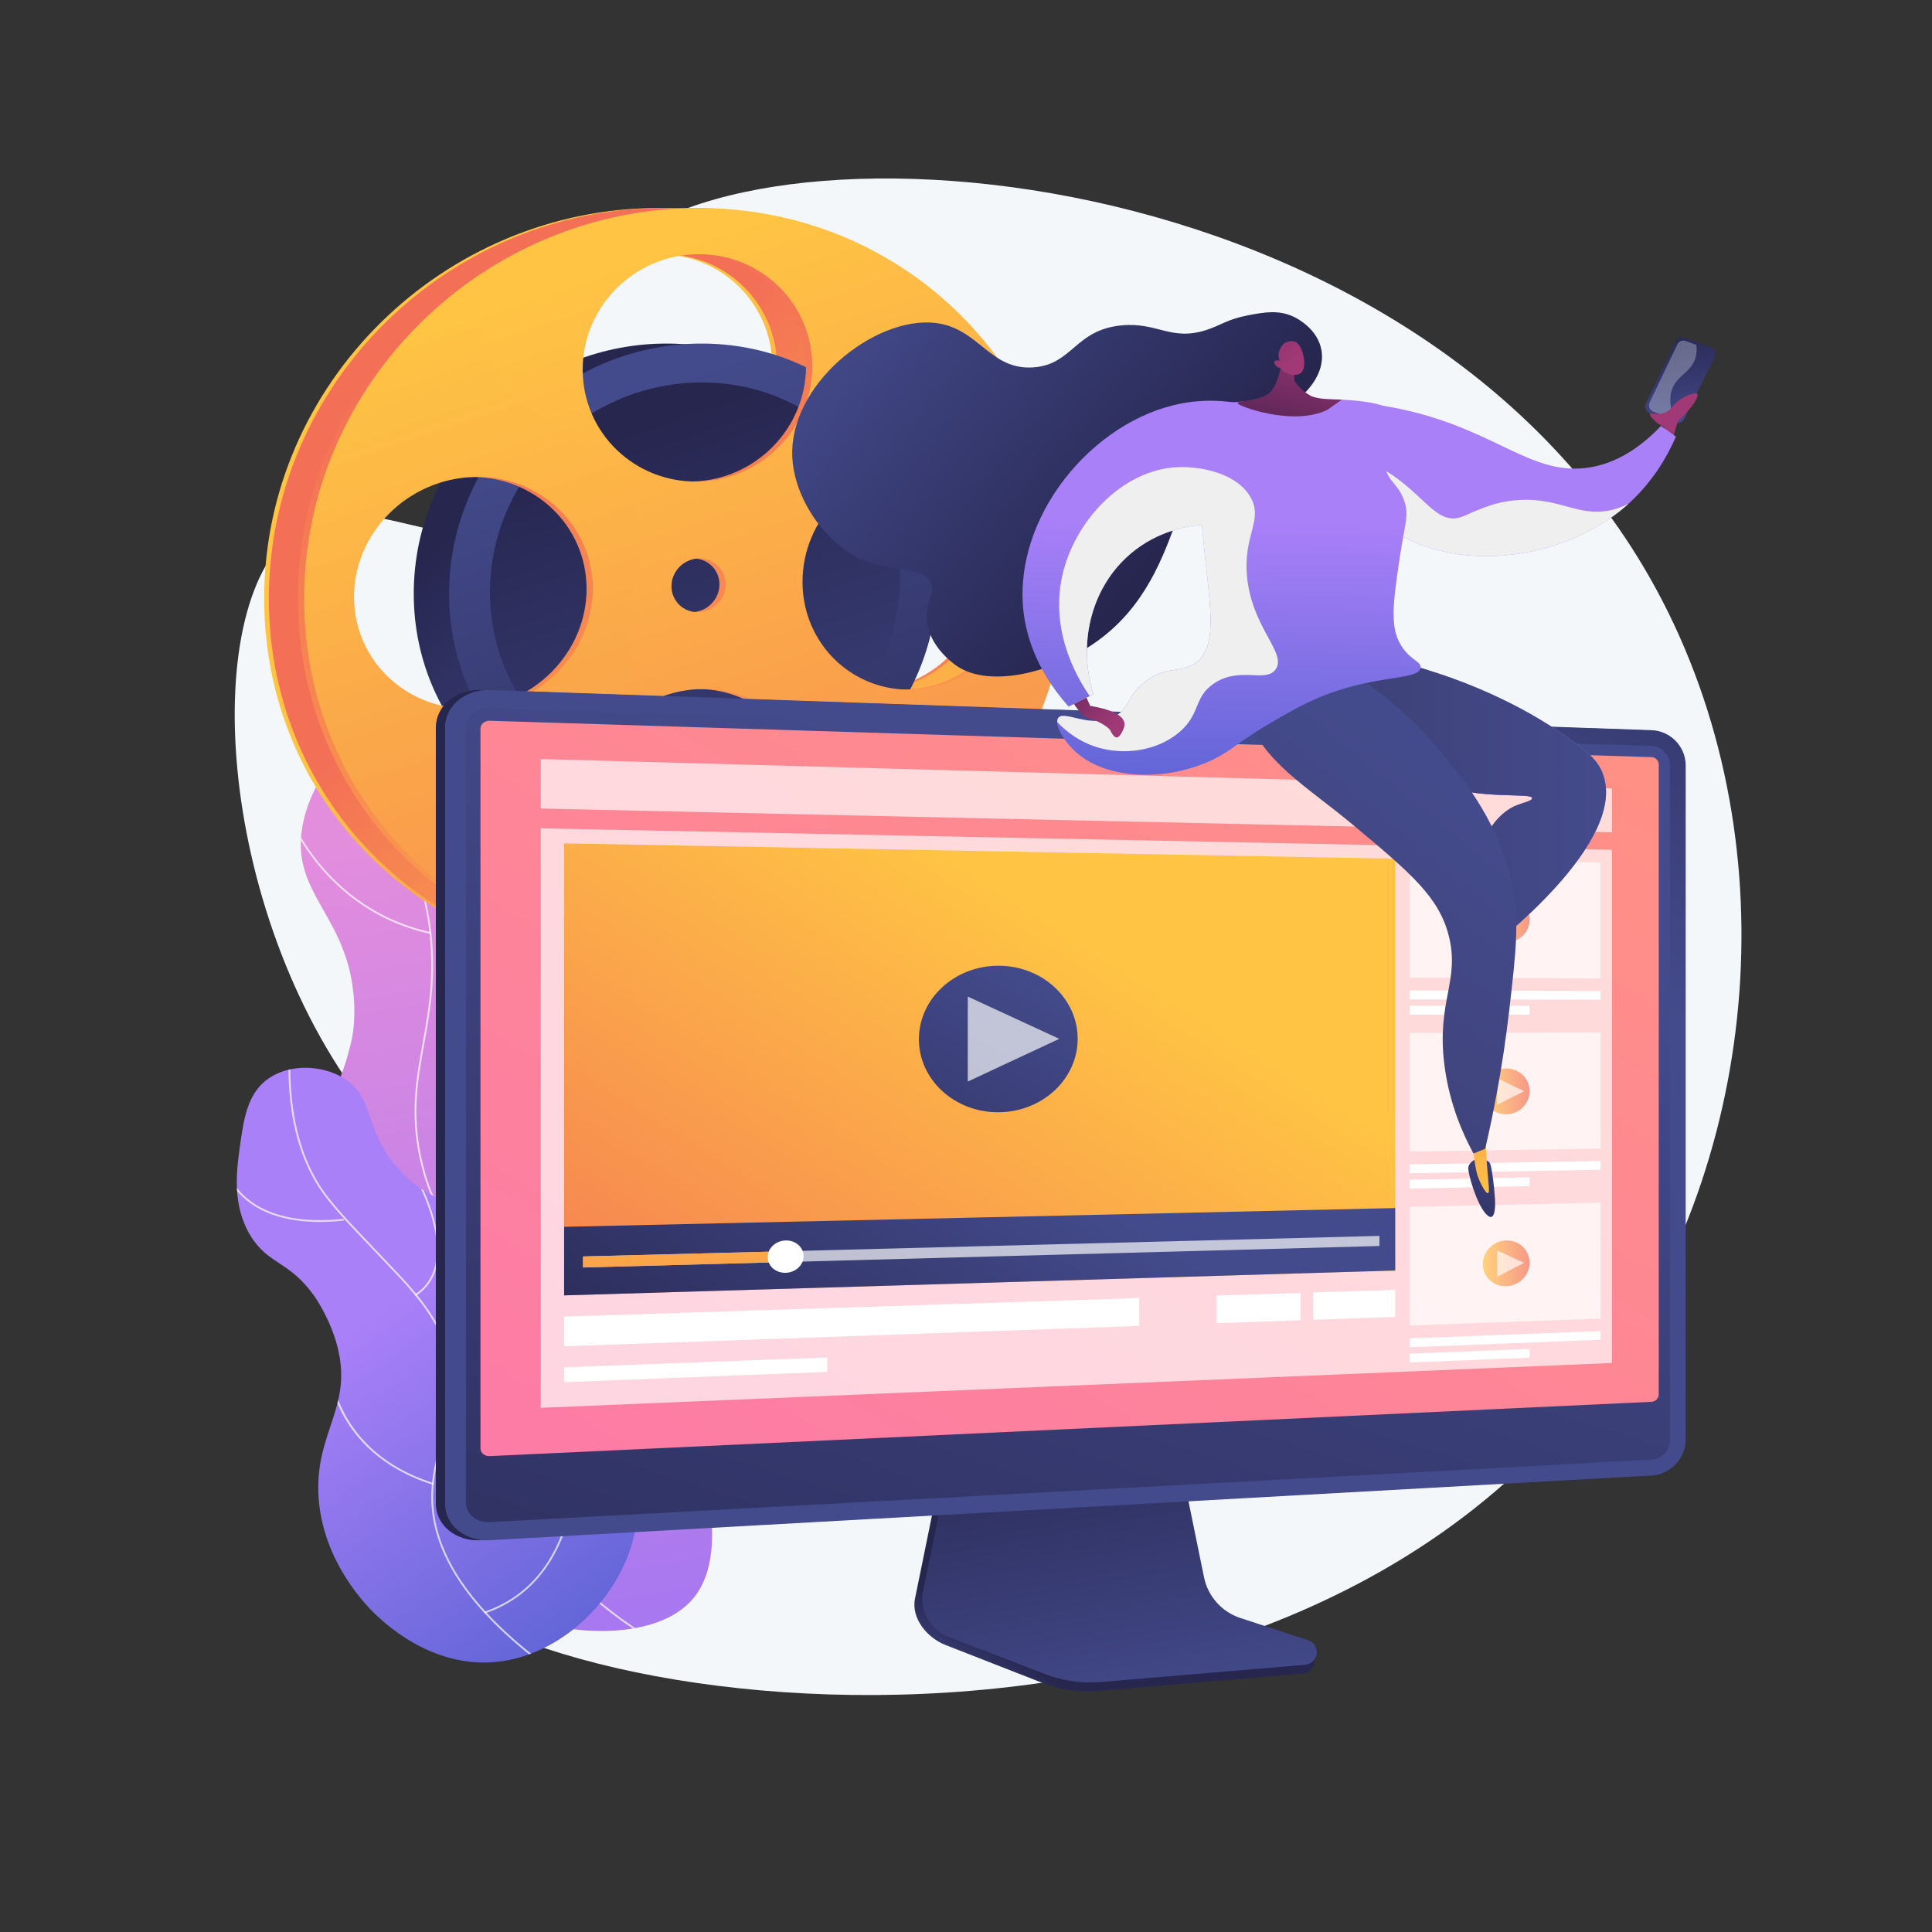 <?xml version="1.0" encoding="utf-8"?>
<!-- Generator: Adobe Illustrator 27.5.0, SVG Export Plug-In . SVG Version: 6.00 Build 0)  -->
<svg version="1.1" xmlns="http://www.w3.org/2000/svg" xmlns:xlink="http://www.w3.org/1999/xlink" x="0px" y="0px"
	 viewBox="0 0 3710 3710" style="enable-background:new 0 0 3710 3710;" xml:space="preserve">
<rect x="0" y="0" width="3710" height="3710" fill="#333333" stroke="none"/>
<g id="Background">
	<g>
		<g>
			<rect style="fill:transparent" width="3710" height="3710"/>
		</g>
	</g>
</g>
<g id="Illustration">
	<g>
		<path style="fill:#F4F7FA;" d="M1146.27,517.777c-97.177,140.604,16.765,368.558-127.429,474.304
			c-140.362,102.936-312.792-65.79-445.074,22.817c-196.233,131.443-160.397,732.9,126.506,1106.598
			c86.281,112.383,158.375,156.111,190.305,283.21c68.562,272.918-172.401,435.266-126.546,570.247
			c103.249,303.926,1691.141,558.956,2328.275-354.443c297.567-426.596,342.089-1042.603,76.222-1510.464
			C2688.112,264.629,1364.319,202.287,1146.27,517.777z"/>
		<g>
			<g>
				<defs>
					<path id="SVGID_1_" d="M1331.176,3069.427c80.906-96.796,12.45-315.351-69.176-438.7
						c-52.428-79.227-92.008-91.549-117.067-172.638c-34.631-112.061,20.408-155.021-11.273-272.75
						c-28.854-107.222-81.061-98.405-117.581-207.509c-42.962-128.353,21.667-171.567-7.385-297.331
						c-32.644-141.318-162.15-294.129-275.284-275.819c-76.283,12.346-139.583,101.595-153.183,185.066
						c-21.019,128.999,88.98,168.603,99.47,330.204c2.216,34.136-0.509,60.863-5.959,83.621
						c-16.395,68.46-40.603,112.239-55.195,140.871c-53.305,104.596-33.322,222.851-25.631,268.362
						c20.201,119.545,74.666,118.934,131.797,269.803c58.826,155.343,15.349,193.661,62.73,273.323
						C888.679,3126.149,1229.697,3190.836,1331.176,3069.427z"/>
				</defs>
				
					<linearGradient id="SVGID_00000171687926086109558280000017297798960557936048_" gradientUnits="userSpaceOnUse" x1="806.688" y1="1584.217" x2="1134.531" y2="3627.767">
					<stop  offset="0.004" style="stop-color:#E38DDD"/>
					<stop  offset="1" style="stop-color:#9571F6"/>
				</linearGradient>
				
					<use xlink:href="#SVGID_1_"  style="overflow:visible;fill:url(#SVGID_00000171687926086109558280000017297798960557936048_);"/>
				<clipPath id="SVGID_00000171699389934129693720000014832019247670663095_">
					<use xlink:href="#SVGID_1_"  style="overflow:visible;"/>
				</clipPath>
				<g style="clip-path:url(#SVGID_00000171699389934129693720000014832019247670663095_);">
					<path style="opacity:0.7;fill:#FFFFFF;" d="M1285.983,3170.16c-0.288,0-0.58-0.072-0.851-0.22
						c-156.497-86.778-252.424-190.508-285.119-308.303c-16.294-58.716-13.642-102.649-10.835-149.162
						c3.094-51.229,6.293-104.203-14.927-183.01c-21.615-80.279-53.095-113.424-83.541-145.48
						c-28.416-29.919-57.801-60.857-77.397-129.915c-28.816-101.554-15.821-173.515-2.062-249.697
						c11.226-62.154,22.833-126.425,13.506-212.542c-15.548-143.566-91.786-284.829-226.602-419.867
						c-0.685-0.686-0.685-1.802,0.003-2.484c0.683-0.686,1.798-0.686,2.484,0c135.394,135.622,211.972,277.592,227.607,421.974
						c9.38,86.617-2.272,151.142-13.541,213.543c-13.685,75.77-26.609,147.344,1.983,248.112
						c19.359,68.228,47.147,97.484,76.565,128.457c30.746,32.372,62.54,65.846,84.387,146.987
						c21.368,79.359,18.152,132.623,15.042,184.136c-2.79,46.211-5.425,89.86,10.713,148.009
						c32.432,116.855,127.795,219.864,283.437,306.169c0.848,0.47,1.155,1.541,0.683,2.388
						C1287.201,3169.834,1286.601,3170.16,1285.983,3170.16z"/>
					<path style="opacity:0.7;fill:#FFFFFF;" d="M826.507,1793.399c-0.125,0-0.252-0.014-0.381-0.041
						c-116.87-25.791-188.983-96.012-228.899-150.38c-43.235-58.891-59.068-112.446-59.222-112.978
						c-0.271-0.933,0.266-1.908,1.198-2.179c0.928-0.278,1.904,0.268,2.175,1.198c0.154,0.532,15.855,53.586,58.76,111.986
						c39.553,53.84,110.997,123.378,226.746,148.922c0.947,0.209,1.546,1.146,1.337,2.093
						C828.039,1792.839,827.313,1793.399,826.507,1793.399z"/>
					<path style="opacity:0.7;fill:#FFFFFF;" d="M839.697,2308.564c-0.709,0-1.376-0.432-1.642-1.132
						c-0.345-0.909,0.112-1.922,1.019-2.268c63.479-24.075,148.006-87.015,190.199-250.126
						c25.297-97.786,23.253-186.387,23.229-187.269c-0.026-0.971,0.74-1.777,1.711-1.805c0.837,0.034,1.777,0.738,1.803,1.709
						c0.022,0.889,2.083,89.911-23.32,188.164c-23.494,90.865-75.938,208.451-192.377,252.614
						C840.116,2308.527,839.905,2308.564,839.697,2308.564z"/>
					<path style="opacity:0.7;fill:#FFFFFF;" d="M991.596,2607.956c-0.017,0-0.034,0-0.052,0
						c-187.427-5.281-297.906-104.77-357.584-187.3c-64.616-89.365-85.215-178.69-85.416-179.582
						c-0.213-0.947,0.383-1.884,1.328-2.097c0.954-0.23,1.887,0.381,2.1,1.328c0.199,0.885,20.678,89.609,84.912,178.395
						c59.212,81.844,168.823,180.502,354.76,185.742c0.969,0.028,1.735,0.837,1.707,1.805
						C993.324,2607.201,992.543,2607.956,991.596,2607.956z"/>
					<path style="opacity:0.7;fill:#FFFFFF;" d="M1082.017,3010.779c-0.71,0-1.38-0.436-1.645-1.139
						c-0.34-0.909,0.118-1.922,1.028-2.261c72.867-27.386,163.55-96.126,181.768-268.083c10.924-103.126-9.774-195.707-9.984-196.63
						c-0.216-0.947,0.376-1.887,1.321-2.104c0.947-0.233,1.887,0.374,2.103,1.321c0.213,0.93,21.03,94.001,10.063,197.697
						c-10.147,95.93-50.312,220.832-184.036,271.086C1082.432,3010.745,1082.223,3010.779,1082.017,3010.779z"/>
				</g>
			</g>
		</g>
		<g>
			<g>
				<defs>
					<path id="SVGID_00000116232463663209443550000011285110243853752199_" d="M945.714,3191.954
						c-116.178,7.894-200.994-70.005-221.394-88.742c-11.907-10.935-107.381-101.25-112.924-235.029
						c-4.98-120.194,67.096-167.781,35.997-284.31c-13.914-52.135-41.424-91.632-43.952-95.2
						c-47.902-67.621-87.776-59.697-121.937-115.01c-36.561-59.198-27.125-126.945-20.976-171.088
						c7.516-53.961,14.42-103.532,55.48-131.79c40.121-27.61,100.262-26.205,142.175-1.418
						c64.46,38.12,37.827,103.165,113.685,182.434c47.886,50.04,70.285,36.437,105.011,85.564
						c37.75,53.406,23.683,87.026,51.987,148.364c28.813,62.441,67.152,79.097,122.988,131.713
						c53.212,50.144,167.015,157.385,170.846,277.218C1226.891,3025.764,1099.756,3181.487,945.714,3191.954z"/>
				</defs>
				
					<linearGradient id="SVGID_00000031185183227089460810000010280878986700122041_" gradientUnits="userSpaceOnUse" x1="673.092" y1="2547.282" x2="1108.576" y2="3158.634">
					<stop  offset="0" style="stop-color:#AA80F9"/>
					<stop  offset="0.996" style="stop-color:#6165D7"/>
				</linearGradient>
				
					<use xlink:href="#SVGID_00000116232463663209443550000011285110243853752199_"  style="overflow:visible;fill:url(#SVGID_00000031185183227089460810000010280878986700122041_);"/>
				<clipPath id="SVGID_00000036944836676777854200000001926869993505683643_">
					<use xlink:href="#SVGID_00000116232463663209443550000011285110243853752199_"  style="overflow:visible;"/>
				</clipPath>
				<g style="clip-path:url(#SVGID_00000036944836676777854200000001926869993505683643_);">
					<path style="opacity:0.7;fill:#FFFFFF;" d="M1063.278,3212.147c-0.354,0-0.712-0.106-1.021-0.329
						c-152.599-109.326-231.331-220.578-234.009-330.673c-1.076-44.225,9.605-83.017,19.933-120.533
						c15.709-57.058,30.547-110.949,5.031-179.819c-22.04-59.491-67.789-108.091-95.124-137.128
						c-19.789-21.024-36.118-38.158-50.043-52.769c-36.399-38.192-56.449-59.231-78.898-87.434
						c-57.825-72.641-82.549-176.219-73.485-307.854c0.069-0.968,0.908-1.709,1.874-1.633c0.969,0.069,1.698,0.906,1.633,1.874
						c-9.004,130.732,15.466,233.494,72.727,305.424c22.353,28.08,42.363,49.08,78.694,87.2
						c13.928,14.615,30.262,31.751,50.058,52.783c27.515,29.233,73.571,78.158,95.858,138.315
						c25.909,69.933,10.927,124.356-4.936,181.974c-10.262,37.269-20.872,75.808-19.808,119.518
						c2.649,108.928,80.888,219.25,232.54,327.9c0.789,0.563,0.971,1.661,0.405,2.45
						C1064.365,3211.894,1063.825,3212.147,1063.278,3212.147z"/>
					<path style="opacity:0.7;fill:#FFFFFF;" d="M614.207,2346.527c-50.551,0-107.031-10.257-146.995-47.052
						c-31.487-28.989-37.602-60.26-37.847-61.574c-0.177-0.954,0.451-1.87,1.405-2.049c0.973-0.185,1.872,0.449,2.05,1.403
						c0.058,0.313,6.216,31.594,36.941,59.79c28.404,26.065,84.251,54.766,188.928,43.49c1.004-0.099,1.834,0.597,1.935,1.558
						c0.105,0.964-0.594,1.833-1.558,1.935C645.145,2345.528,629.961,2346.527,614.207,2346.527z"/>
					<path style="opacity:0.7;fill:#FFFFFF;" d="M798.554,2488.188c-0.568,0-1.125-0.275-1.464-0.782
						c-0.539-0.806-0.321-1.897,0.487-2.436c98.135-65.424-9.51-241.688-10.608-243.459c-0.511-0.827-0.257-1.908,0.568-2.419
						c0.824-0.508,1.91-0.257,2.417,0.566c1.117,1.802,110.504,180.948,9.572,248.236
						C799.227,2488.092,798.889,2488.188,798.554,2488.188z"/>
					<path style="opacity:0.7;fill:#FFFFFF;" d="M831.186,2851.106c-0.177,0-0.357-0.028-0.534-0.083
						c-100.54-32.05-149.457-91.318-172.788-135.399c-25.304-47.8-26.808-88.635-26.822-89.043
						c-0.029-0.968,0.734-1.778,1.704-1.808c0.859-0.007,1.779,0.731,1.81,1.702c0.048,1.599,7.115,160.617,197.163,221.199
						c0.925,0.295,1.434,1.283,1.141,2.207C832.622,2850.629,831.93,2851.106,831.186,2851.106z"/>
					<path style="opacity:0.7;fill:#FFFFFF;" d="M931.673,3098.007c-0.729,0-1.41-0.457-1.661-1.184
						c-0.316-0.92,0.172-1.918,1.089-2.234c125.025-43.065,162.713-163.839,172.314-257.573
						c10.433-101.877-9.102-194.763-9.299-195.69c-0.204-0.947,0.4-1.88,1.349-2.086c0.947-0.206,1.882,0.401,2.086,1.352
						c0.201,0.93,19.843,94.283,9.368,196.702c-13.901,135.924-74.303,226.044-174.675,260.616
						C932.055,3097.976,931.863,3098.007,931.673,3098.007z"/>
				</g>
			</g>
		</g>
		<g>
			<g>
				
					<linearGradient id="SVGID_00000107553682083846428490000011784216249812304013_" gradientUnits="userSpaceOnUse" x1="1814.213" y1="1641.183" x2="1054.716" y2="959.187">
					<stop  offset="0.004" style="stop-color:#F36F56"/>
					<stop  offset="1" style="stop-color:#FFC444"/>
				</linearGradient>
				<path style="fill:url(#SVGID_00000107553682083846428490000011784216249812304013_);" d="M1264.756,399.43
					c-411.871,0-757.479,335.784-757.479,749.993c0,414.212,345.608,726.786,757.479,699.125
					c396.726-26.644,707.786-361.289,707.786-748.328C1972.542,713.185,1661.482,399.43,1264.756,399.43z M1264.756,488.151
					c121.065-0.498,218.215,95.836,218.215,215.162c0,119.323-97.15,218.421-218.215,221.369
					c-122.438,2.981-222.719-93.308-222.719-215.096C1042.037,587.797,1142.317,488.654,1264.756,488.151z M1316.72,1122.243
					c0,28.416-23.234,52.286-51.964,53.319c-28.806,1.036-52.215-21.267-52.215-49.821c0-28.552,23.409-52.43,52.215-53.328
					C1293.486,1071.517,1316.72,1093.828,1316.72,1122.243z M834.61,1361.05c-127.383,5.566-231.735-90.593-231.735-214.837
					c0-124.243,104.352-227.408,231.735-230.397c125.926-2.954,226.956,93.314,226.956,214.995
					C1061.566,1252.492,960.535,1355.548,834.61,1361.05z M1264.756,1759.828c-122.438,7.72-222.719-84.688-222.719-206.478
					c0-121.789,100.281-224.814,222.719-230.056c121.065-5.184,218.215,87.39,218.215,206.717S1385.821,1752.195,1264.756,1759.828z
					 M1678.41,1324.181c-117.777,5.146-214.22-87.458-214.22-206.889c0-119.431,96.443-218.51,214.22-221.273
					c116.48-2.733,209.969,89.968,209.969,207.029C1888.379,1220.109,1794.89,1319.091,1678.41,1324.181z"/>
				
					<linearGradient id="SVGID_00000026872904991448763020000002703881207964395154_" gradientUnits="userSpaceOnUse" x1="1823.254" y1="1641.183" x2="1063.758" y2="959.187">
					<stop  offset="0" style="stop-color:#FFC444"/>
					<stop  offset="0.996" style="stop-color:#F36F56"/>
				</linearGradient>
				<path style="fill:url(#SVGID_00000026872904991448763020000002703881207964395154_);" d="M1273.797,399.43
					c-411.871,0-757.479,335.784-757.479,749.993c0,414.212,345.609,726.786,757.479,699.125
					c396.726-26.644,707.786-361.289,707.786-748.328C1981.583,713.185,1670.523,399.43,1273.797,399.43z M1273.797,488.151
					c121.065-0.498,218.215,95.836,218.215,215.162c0,119.323-97.15,218.421-218.215,221.369
					c-122.438,2.981-222.719-93.308-222.719-215.096C1051.078,587.797,1151.359,488.654,1273.797,488.151z M1325.761,1122.243
					c0,28.416-23.234,52.286-51.964,53.319c-28.807,1.036-52.215-21.267-52.215-49.821c0-28.552,23.408-52.43,52.215-53.328
					C1302.528,1071.517,1325.761,1093.828,1325.761,1122.243z M843.651,1361.05c-127.384,5.566-231.735-90.593-231.735-214.837
					c0-124.243,104.352-227.408,231.735-230.397c125.925-2.954,226.955,93.314,226.955,214.995
					C1070.607,1252.492,969.577,1355.548,843.651,1361.05z M1273.797,1759.828c-122.438,7.72-222.719-84.688-222.719-206.478
					c0-121.789,100.281-224.814,222.719-230.056c121.065-5.184,218.215,87.39,218.215,206.717S1394.863,1752.195,1273.797,1759.828z
					 M1687.452,1324.181c-117.777,5.146-214.22-87.458-214.22-206.889c0-119.431,96.443-218.51,214.22-221.273
					c116.48-2.733,209.969,89.968,209.969,207.029C1897.421,1220.109,1803.932,1319.091,1687.452,1324.181z"/>
				<path style="fill:none;" d="M1345.872,1480.237c55.364,28.638,101.763,39.679,146.022,45.093
					c-2.503-117.037-98.618-207.151-218.096-202.036c-33.012,1.414-64.398,9.993-92.684,24.109
					C1231.738,1421.144,1308.754,1461.037,1345.872,1480.237z"/>
				<path style="fill:none;" d="M843.651,915.816c-127.384,2.989-231.735,106.154-231.735,230.397
					c0,124.243,104.351,220.403,231.735,214.837c125.926-5.502,226.956-108.558,226.956-230.239
					C1070.607,1009.13,969.577,912.862,843.651,915.816z"/>
				<path style="fill:none;" d="M1051.078,1553.35c0,121.789,100.281,214.198,222.719,206.478
					c121.065-7.632,218.215-110.491,218.215-229.817c0-1.572-0.086-3.119-0.119-4.681c-44.259-5.414-90.658-16.455-146.022-45.093
					c-37.118-19.199-114.134-59.093-164.759-132.834C1104.552,1385.607,1051.078,1464.534,1051.078,1553.35z"/>
				<path style="fill:none;" d="M1273.797,1072.413c-28.807,0.898-52.215,24.776-52.215,53.328
					c0,28.554,23.408,50.858,52.215,49.821c28.73-1.033,51.964-24.903,51.964-53.32
					C1325.761,1093.828,1302.528,1071.517,1273.797,1072.413z"/>
				<path style="fill:none;" d="M1687.452,896.017c-117.777,2.764-214.22,101.843-214.22,221.274s96.443,212.036,214.22,206.889
					c116.48-5.089,209.969-104.072,209.969-221.133C1897.421,985.985,1803.932,893.284,1687.452,896.017z"/>
				<path style="fill:none;" d="M1273.797,488.151c-122.438,0.503-222.719,99.646-222.719,221.435
					c0,121.787,100.281,218.077,222.719,215.096c121.065-2.947,218.215-102.046,218.215-221.369
					C1492.012,583.986,1394.863,487.652,1273.797,488.151z"/>
				
					<linearGradient id="SVGID_00000002377656183393640640000016378164195467774350_" gradientUnits="userSpaceOnUse" x1="1482.081" y1="1362.997" x2="1027.418" y2="866.999">
					<stop  offset="0" style="stop-color:#444B8C"/>
					<stop  offset="0.996" style="stop-color:#26264F"/>
				</linearGradient>
				<path style="fill:url(#SVGID_00000002377656183393640640000016378164195467774350_);" d="M1732.677,1108.581
					c0,250.928-203.011,465.53-458.879,479.627c-262.085,14.439-479.265-186.05-479.265-448.125
					c0-262.075,217.18-477.149,479.265-480.311C1529.666,656.684,1732.677,857.652,1732.677,1108.581z"/>
				
					<linearGradient id="SVGID_00000047028699490670939660000001184169729768874642_" gradientUnits="userSpaceOnUse" x1="1159.157" y1="805.749" x2="1528.73" y2="1902.008">
					<stop  offset="0.004" style="stop-color:#26264F"/>
					<stop  offset="1" style="stop-color:#444B8C"/>
				</linearGradient>
				<path style="fill:url(#SVGID_00000047028699490670939660000001184169729768874642_);" d="M1660.207,1111.014
					c0,211.3-171.277,391.435-386.409,402.543c-219.51,11.334-400.763-156.962-400.763-376.11s181.253-399.617,400.763-403.025
					C1488.931,731.082,1660.207,899.714,1660.207,1111.014z"/>
			</g>
			<g>
				
					<linearGradient id="SVGID_00000140711647007707860920000007129011832123551923_" gradientUnits="userSpaceOnUse" x1="1203.353" y1="744.79" x2="1643.781" y2="2051.222">
					<stop  offset="0" style="stop-color:#444B8C"/>
					<stop  offset="0.996" style="stop-color:#26264F"/>
				</linearGradient>
				<path style="fill:url(#SVGID_00000140711647007707860920000007129011832123551923_);" d="M1800.515,1108.581
					c0,250.928-203.011,465.53-458.88,479.627c-262.084,14.439-479.264-186.05-479.264-448.125
					c0-262.075,217.18-477.149,479.264-480.311C1597.504,656.684,1800.515,857.652,1800.515,1108.581z"/>
				
					<linearGradient id="SVGID_00000094583126065704979690000009744441107492596390_" gradientUnits="userSpaceOnUse" x1="1226.994" y1="805.749" x2="1596.567" y2="1902.008">
					<stop  offset="0.004" style="stop-color:#26264F"/>
					<stop  offset="1" style="stop-color:#444B8C"/>
				</linearGradient>
				<path style="fill:url(#SVGID_00000094583126065704979690000009744441107492596390_);" d="M1728.045,1111.014
					c0,211.3-171.277,391.435-386.409,402.543c-219.51,11.334-400.763-156.962-400.763-376.11s181.253-399.617,400.763-403.025
					C1556.768,731.082,1728.045,899.714,1728.045,1111.014z"/>
				
					<linearGradient id="SVGID_00000160875465180325167960000005344085260476257435_" gradientUnits="userSpaceOnUse" x1="1104.609" y1="532.196" x2="1792.299" y2="2572.08">
					<stop  offset="0.004" style="stop-color:#F36F56"/>
					<stop  offset="1" style="stop-color:#FFC444"/>
				</linearGradient>
				<path style="fill:url(#SVGID_00000160875465180325167960000005344085260476257435_);" d="M1329.58,399.43
					c-411.871,0-757.479,335.784-757.479,749.993c0,414.212,345.608,726.786,757.479,699.125
					c396.726-26.644,707.786-361.289,707.786-748.328C2037.365,713.185,1726.306,399.43,1329.58,399.43z M1329.58,488.151
					c121.065-0.498,218.215,95.836,218.215,215.162c0,119.323-97.15,218.421-218.215,221.369
					c-122.439,2.981-222.719-93.308-222.719-215.096C1106.861,587.797,1207.141,488.654,1329.58,488.151z M1381.543,1122.243
					c0,28.416-23.234,52.286-51.964,53.319c-28.807,1.036-52.215-21.267-52.215-49.821c0-28.552,23.408-52.43,52.215-53.328
					C1358.31,1071.517,1381.543,1093.828,1381.543,1122.243z M899.434,1361.05c-127.384,5.566-231.736-90.593-231.736-214.837
					c0-124.243,104.352-227.408,231.736-230.397c125.925-2.954,226.956,93.314,226.956,214.995
					C1126.39,1252.492,1025.359,1355.548,899.434,1361.05z M1329.58,1759.828c-122.439,7.72-222.719-84.688-222.719-206.478
					c0-121.789,100.28-224.814,222.719-230.056c121.065-5.184,218.215,87.39,218.215,206.717S1450.645,1752.195,1329.58,1759.828z
					 M1743.234,1324.181c-117.777,5.146-214.22-87.458-214.22-206.889c0-119.431,96.443-218.51,214.22-221.273
					c116.48-2.733,209.969,89.968,209.969,207.029C1953.203,1220.109,1859.714,1319.091,1743.234,1324.181z"/>
				
					<linearGradient id="SVGID_00000167369254400370173040000003873033549343154870_" gradientUnits="userSpaceOnUse" x1="1116.665" y1="532.196" x2="1804.355" y2="2572.08">
					<stop  offset="0" style="stop-color:#FFC444"/>
					<stop  offset="0.996" style="stop-color:#F36F56"/>
				</linearGradient>
				<path style="fill:url(#SVGID_00000167369254400370173040000003873033549343154870_);" d="M1341.635,399.43
					c-411.871,0-757.479,335.784-757.479,749.993c0,414.212,345.609,726.786,757.479,699.125
					c396.726-26.644,707.786-361.289,707.786-748.328C2049.421,713.185,1738.361,399.43,1341.635,399.43z M1341.635,488.151
					c121.065-0.498,218.214,95.836,218.214,215.162c0,119.323-97.15,218.421-218.214,221.369
					c-122.438,2.981-222.719-93.308-222.719-215.096C1118.916,587.797,1219.197,488.654,1341.635,488.151z M1393.599,1122.243
					c0,28.416-23.234,52.286-51.964,53.319c-28.807,1.036-52.215-21.267-52.215-49.821c0-28.552,23.409-52.43,52.215-53.328
					C1370.365,1071.517,1393.599,1093.828,1393.599,1122.243z M911.489,1361.05c-127.384,5.566-231.736-90.593-231.736-214.837
					c0-124.243,104.352-227.408,231.736-230.397c125.926-2.954,226.956,93.314,226.956,214.995
					C1138.445,1252.492,1037.414,1355.548,911.489,1361.05z M1341.635,1759.828c-122.438,7.72-222.719-84.688-222.719-206.478
					c0-121.789,100.281-224.814,222.719-230.056c121.065-5.184,218.214,87.39,218.214,206.717S1462.7,1752.195,1341.635,1759.828z
					 M1755.289,1324.181c-117.776,5.146-214.22-87.458-214.22-206.889c0-119.431,96.443-218.51,214.22-221.273
					c116.48-2.733,209.969,89.968,209.969,207.029C1965.259,1220.109,1871.77,1319.091,1755.289,1324.181z"/>
				<path style="fill:none;" d="M1413.709,1480.237c55.364,28.638,101.763,39.679,146.022,45.093
					c-2.502-117.037-98.617-207.151-218.096-202.036c-33.013,1.414-64.398,9.993-92.684,24.109
					C1299.575,1421.144,1376.592,1461.037,1413.709,1480.237z"/>
				<path style="fill:none;" d="M911.489,915.816c-127.384,2.989-231.736,106.154-231.736,230.397
					c0,124.243,104.352,220.403,231.736,214.837c125.926-5.502,226.956-108.558,226.956-230.239
					C1138.445,1009.13,1037.414,912.862,911.489,915.816z"/>
				<path style="fill:none;" d="M1118.916,1553.35c0,121.789,100.281,214.198,222.719,206.478
					c121.065-7.632,218.214-110.491,218.214-229.817c0-1.572-0.085-3.119-0.119-4.681c-44.258-5.414-90.658-16.455-146.022-45.093
					c-37.118-19.199-114.134-59.093-164.758-132.834C1172.391,1385.607,1118.916,1464.534,1118.916,1553.35z"/>
				<path style="fill:none;" d="M1341.635,1072.413c-28.807,0.898-52.215,24.776-52.215,53.328
					c0,28.554,23.408,50.858,52.215,49.821c28.729-1.033,51.964-24.903,51.964-53.32
					C1393.599,1093.828,1370.365,1071.517,1341.635,1072.413z"/>
				<path style="fill:none;" d="M1755.289,896.017c-117.777,2.764-214.22,101.843-214.22,221.274s96.443,212.036,214.22,206.889
					c116.48-5.089,209.969-104.072,209.969-221.133C1965.259,985.985,1871.77,893.284,1755.289,896.017z"/>
				<path style="fill:none;" d="M1341.635,488.151c-122.438,0.503-222.719,99.646-222.719,221.435
					c0,121.787,100.281,218.077,222.719,215.096c121.065-2.947,218.214-102.046,218.214-221.369
					C1559.85,583.986,1462.7,487.652,1341.635,488.151z"/>
				
					<linearGradient id="SVGID_00000085225652931168187380000013337055978037509055_" gradientUnits="userSpaceOnUse" x1="940.716" y1="591.504" x2="1628.452" y2="2631.523">
					<stop  offset="0" style="stop-color:#FFC444"/>
					<stop  offset="0.996" style="stop-color:#F36F56"/>
				</linearGradient>
				<path style="opacity:0.3;fill:url(#SVGID_00000085225652931168187380000013337055978037509055_);" d="M1559.731,1525.329
					c0.034,1.562,0.119,3.109,0.119,4.681c0,119.327-97.15,222.185-218.214,229.817c-122.438,7.72-222.719-84.689-222.719-206.478
					c0-88.816,53.475-167.742,130.035-205.947c-12.96-18.878-24.207-39.926-32.556-63.428
					c-43.512-122.484,39.488-172.035,8.064-290.359c-42.5-160.029-218.155-158.604-284.759-309.661
					c-16.89-38.306-27.698-88.798-19.188-155.631c-201.866,135.49-336.357,363.967-336.357,621.099
					c0,414.212,345.609,726.786,757.479,699.125c208.235-13.985,392.514-112.596,520.405-257.869
					c-43.2-23.234-83.739-37.064-119.915-45.384C1674.423,1529.727,1618.98,1532.576,1559.731,1525.329z M911.489,1361.05
					c-127.384,5.566-231.736-90.593-231.736-214.837c0-124.243,104.352-227.408,231.736-230.397
					c125.926-2.954,226.956,93.314,226.956,214.995C1138.445,1252.492,1037.414,1355.548,911.489,1361.05z"/>
			</g>
		</g>
		<g>
			
				<linearGradient id="SVGID_00000026868569838408814030000005801671922653528740_" gradientUnits="userSpaceOnUse" x1="1089.077" y1="2177.946" x2="1483.579" y2="2136.729">
				<stop  offset="0.004" style="stop-color:#26264F"/>
				<stop  offset="1" style="stop-color:#444B8C"/>
			</linearGradient>
			<path style="fill:url(#SVGID_00000026868569838408814030000005801671922653528740_);" d="M922.844,2957.649
				c-47.266,2.632-85.903-28.859-85.903-70.211V1397.016c0-41.352,38.637-73.659,85.903-72.024l2231.058,77.165
				c36.148,1.25,65.435,31.496,65.435,67.426v1295.021c0,35.93-29.287,66.794-65.435,68.808L922.844,2957.649z"/>
			
				<linearGradient id="SVGID_00000009582248187936555050000007216553745236535690_" gradientUnits="userSpaceOnUse" x1="1933.741" y1="3335.187" x2="2015.437" y2="3218.161">
				<stop  offset="0" style="stop-color:#444B8C"/>
				<stop  offset="0.996" style="stop-color:#26264F"/>
			</linearGradient>
			<path style="fill:url(#SVGID_00000009582248187936555050000007216553745236535690_);" d="M2377.404,3122.615
				c-35.66-11.828-62.313-42.093-69.829-79.291l-51.902-256.879l-443.985,15.766l-54.642,267.611
				c-7.652,37.478,22.981,75.079,58.262,88.883l185.754,72.678c34.549,13.518,71.686,18.902,108.597,15.744l392.564-33.583
				c11.476-0.981,20.681-10.002,22.016-21.575c1.336-11.573,9.376-24.568-1.567-28.197L2377.404,3122.615z"/>
			
				<linearGradient id="SVGID_00000014594874491607058810000006787483253452891040_" gradientUnits="userSpaceOnUse" x1="2182.127" y1="3299.826" x2="2058.477" y2="2628.585">
				<stop  offset="0" style="stop-color:#444B8C"/>
				<stop  offset="0.996" style="stop-color:#26264F"/>
			</linearGradient>
			<path style="fill:url(#SVGID_00000014594874491607058810000006787483253452891040_);" d="M2381.798,3106.991
				c-35.624-11.679-62.25-41.564-69.759-78.294l-51.85-253.649l-433.162,15.585l-54.587,264.246
				c-7.645,37.007,12.583,74.118,47.827,87.749l185.567,71.765c34.514,13.348,71.614,18.664,108.488,15.546l392.169-33.161
				c11.464-0.969,20.66-9.877,21.994-21.304s-5.563-22.214-16.495-25.798L2381.798,3106.991z"/>
			<g>
				<g>
					
						<linearGradient id="SVGID_00000182514985551205701750000017222338182710464138_" gradientUnits="userSpaceOnUse" x1="2490.083" y1="1446.982" x2="3117.164" y2="551.993">
						<stop  offset="0" style="stop-color:#444B8C"/>
						<stop  offset="0.996" style="stop-color:#26264F"/>
					</linearGradient>
					<path style="fill:url(#SVGID_00000182514985551205701750000017222338182710464138_);" d="M940.508,2957.649
						c-47.265,2.632-85.903-28.859-85.903-70.211V1397.016c0-41.352,38.637-73.659,85.903-72.024l2231.059,77.165
						c36.148,1.25,65.435,31.496,65.435,67.426v1295.021c0,35.93-29.287,66.794-65.435,68.808L940.508,2957.649z"/>
					
						<linearGradient id="SVGID_00000110453545261583684840000006229852302936441525_" gradientUnits="userSpaceOnUse" x1="2215.61" y1="1558.317" x2="1438.384" y2="4026.893">
						<stop  offset="0" style="stop-color:#444B8C"/>
						<stop  offset="0.996" style="stop-color:#26264F"/>
					</linearGradient>
					<path style="fill:url(#SVGID_00000110453545261583684840000006229852302936441525_);" d="M3171.567,1432.615l-2231.059-72.878
						c-25.273-0.825-45.814,16.411-45.814,38.5v1159.578v327.555c0,22.09,20.54,38.892,45.814,37.533l2231.059-119.954
						c19.372-1.042,35.041-17.507,35.041-36.78v-295.957V1468.656C3206.608,1449.384,3190.939,1433.248,3171.567,1432.615z"/>
					
						<linearGradient id="SVGID_00000099650926296042788410000008584504629729539213_" gradientUnits="userSpaceOnUse" x1="2597.261" y1="1138.718" x2="741.162" y2="4212.261">
						<stop  offset="0" style="stop-color:#FF9085"/>
						<stop  offset="1" style="stop-color:#FB6FBB"/>
					</linearGradient>
					<path style="fill:url(#SVGID_00000099650926296042788410000008584504629729539213_);" d="M940.508,2796.189
						c-9.84,0.46-17.853-6.159-17.853-14.753V1399.088c0-8.593,8.013-15.336,17.853-15.027l2231.059,69.878
						c7.555,0.236,13.697,6.548,13.697,14.068v1209.581c0,7.519-6.142,13.926-13.697,14.28L940.508,2796.189z"/>
				</g>
				<g>
					<polygon style="opacity:0.68;fill:#FFFFFF;" points="3095.588,2617.332 1038.373,2703.441 1038.373,1590.656 
						3095.588,1631.812 					"/>
					<polygon style="opacity:0.68;fill:#FFFFFF;" points="3095.588,1598.146 1038.373,1552.642 1038.373,1457.606 
						3095.588,1513.978 					"/>
					<g>
						
							<linearGradient id="SVGID_00000019644269547831874760000013132537293121678724_" gradientUnits="userSpaceOnUse" x1="3022.997" y1="1351.253" x2="2934.862" y2="1537.891">
							<stop  offset="0" style="stop-color:#FF9085"/>
							<stop  offset="1" style="stop-color:#FB6FBB"/>
						</linearGradient>
						<path style="fill:url(#SVGID_00000019644269547831874760000013132537293121678724_);" d="M2939.341,1552.193
							c0,6.009-4.965,10.762-11.095,10.614c-6.134-0.147-11.109-5.146-11.109-11.163c0-6.018,4.975-10.771,11.109-10.615
							C2934.375,1541.186,2939.341,1546.184,2939.341,1552.193z"/>
						
							<linearGradient id="SVGID_00000013191760289183905550000017242462625699954337_" gradientUnits="userSpaceOnUse" x1="3060.174" y1="1370.203" x2="2972.333" y2="1556.22">
							<stop  offset="0" style="stop-color:#FF9085"/>
							<stop  offset="1" style="stop-color:#FB6FBB"/>
						</linearGradient>
						<path style="fill:url(#SVGID_00000013191760289183905550000017242462625699954337_);" d="M2984.871,1553.321
							c0,5.993-4.937,10.732-11.032,10.585c-6.099-0.147-11.047-5.131-11.047-11.132c0-6.001,4.948-10.74,11.047-10.584
							C2979.933,1542.344,2984.871,1547.328,2984.871,1553.321z"/>
						
							<linearGradient id="SVGID_00000127024252779967687350000015417745267925588123_" gradientUnits="userSpaceOnUse" x1="3097.151" y1="1389.024" x2="3009.599" y2="1574.428">
							<stop  offset="0" style="stop-color:#FF9085"/>
							<stop  offset="1" style="stop-color:#FB6FBB"/>
						</linearGradient>
						<path style="fill:url(#SVGID_00000127024252779967687350000015417745267925588123_);" d="M3030.143,1554.442
							c0,5.976-4.909,10.702-10.969,10.556c-6.065-0.146-10.984-5.115-10.984-11.099c0-5.984,4.92-10.71,10.984-10.556
							C3025.234,1543.497,3030.143,1548.466,3030.143,1554.442z"/>
					</g>
					<g>
						
							<linearGradient id="SVGID_00000021816350731090580850000000768609430280071570_" gradientUnits="userSpaceOnUse" x1="2039.035" y1="1782.687" x2="1265.308" y2="2993.568">
							<stop  offset="0" style="stop-color:#FFC444"/>
							<stop  offset="0.996" style="stop-color:#F36F56"/>
						</linearGradient>
						<polygon style="fill:url(#SVGID_00000021816350731090580850000000768609430280071570_);" points="2679.222,2439.732 
							1083.244,2487.494 1083.244,1619.563 2679.222,1649 						"/>
						
							<linearGradient id="SVGID_00000177450108948161446910000018305435313976224909_" gradientUnits="userSpaceOnUse" x1="1990.607" y1="2226.624" x2="1496.18" y2="3000.402">
							<stop  offset="0" style="stop-color:#444B8C"/>
							<stop  offset="0.996" style="stop-color:#26264F"/>
						</linearGradient>
						<polygon style="fill:url(#SVGID_00000177450108948161446910000018305435313976224909_);" points="2679.222,2439.732 
							1083.244,2487.494 1083.244,2355.858 2679.222,2319.804 						"/>
						<g>
							
								<linearGradient id="SVGID_00000161614914409496437210000004496398861599094459_" gradientUnits="userSpaceOnUse" x1="1987.834" y1="1858.822" x2="1590.34" y2="2623.812">
								<stop  offset="0" style="stop-color:#444B8C"/>
								<stop  offset="0.996" style="stop-color:#26264F"/>
							</linearGradient>
							<path style="fill:url(#SVGID_00000161614914409496437210000004496398861599094459_);" d="M2069.457,1994.769
								c0,77.01-67.311,140.168-151.083,141.075c-84.601,0.916-153.8-61.885-153.8-140.279c0-78.394,69.199-141.557,153.8-141.082
								C2002.147,1854.953,2069.457,1917.759,2069.457,1994.769z"/>
							<polygon style="opacity:0.68;fill:#FFFFFF;" points="1858.415,2076.919 1858.415,1913.72 2034.047,1994.862 							"/>
						</g>
						<polygon style="opacity:0.68;fill:#FFFFFF;" points="2648.93,2392.666 1119.597,2433.955 1119.597,2412.782 2648.93,2373.301 
													"/>
						
							<linearGradient id="SVGID_00000069358890084479078580000000166593950824583561_" gradientUnits="userSpaceOnUse" x1="1326.839" y1="2228.763" x2="1321.291" y2="2772.468">
							<stop  offset="0" style="stop-color:#FFC444"/>
							<stop  offset="0.996" style="stop-color:#F36F56"/>
						</linearGradient>
						<polygon style="fill:url(#SVGID_00000069358890084479078580000000166593950824583561_);" points="1530.222,2422.869 
							1119.597,2433.955 1119.597,2412.782 1530.222,2402.181 						"/>
						<path style="fill:#FFFFFF;" d="M1543.162,2412.184c0,17.125-15.386,31.442-34.403,31.977
							c-19.058,0.538-34.538-12.964-34.538-30.157s15.48-31.512,34.538-31.981
							C1527.776,2381.554,1543.162,2395.058,1543.162,2412.184z"/>
					</g>
					<g>
						<g>
							<polygon style="opacity:0.68;fill:#FFFFFF;" points="3073.613,1878.875 2707.134,1877.229 2707.134,1649.515 
								3073.613,1656.275 							"/>
							<g style="opacity:0.68;">
								
									<linearGradient id="SVGID_00000134239544987772481760000013954414255829494658_" gradientUnits="userSpaceOnUse" x1="2847.406" y1="1765.495" x2="2937.253" y2="1765.495">
									<stop  offset="0" style="stop-color:#FFC444"/>
									<stop  offset="0.996" style="stop-color:#F36F56"/>
								</linearGradient>
								<path style="fill:url(#SVGID_00000134239544987772481760000013954414255829494658_);" d="M2937.253,1766.011
									c0,24.213-20.027,43.667-44.799,43.45c-24.848-0.217-45.048-20.132-45.048-44.48c0-24.349,20.2-43.8,45.048-43.447
									C2917.227,1721.885,2937.253,1741.798,2937.253,1766.011z"/>
								<polygon style="opacity:0.68;fill:#FFFFFF;" points="2874.826,1790.734 2874.826,1739.856 2926.704,1765.89 								"/>
							</g>
						</g>
						<polygon style="fill:#FFFFFF;" points="3073.613,1919.653 2707.134,1918.943 2707.134,1901.892 3073.613,1902.984 						"/>
						<polygon style="fill:#FFFFFF;" points="2937.253,1948.426 2707.134,1948.396 2707.134,1931.344 2937.253,1931.615 						"/>
					</g>
					<g>
						<g>
							<polygon style="opacity:0.68;fill:#FFFFFF;" points="3073.613,2205.422 2707.134,2211.278 2707.134,1983.564 
								3073.613,1982.822 							"/>
							<g style="opacity:0.68;">
								
									<linearGradient id="SVGID_00000146488935983284925920000007195456761287257270_" gradientUnits="userSpaceOnUse" x1="2847.406" y1="2095.754" x2="2937.253" y2="2095.754">
									<stop  offset="0" style="stop-color:#FFC444"/>
									<stop  offset="0.996" style="stop-color:#F36F56"/>
								</linearGradient>
								<path style="fill:url(#SVGID_00000146488935983284925920000007195456761287257270_);" d="M2937.253,2095.349
									c0,24.213-20.027,44.077-44.799,44.367c-24.848,0.292-45.048-19.21-45.048-43.558c0-24.348,20.2-44.213,45.048-44.369
									C2917.227,2051.633,2937.253,2071.136,2937.253,2095.349z"/>
								<polygon style="opacity:0.68;fill:#FFFFFF;" points="2874.826,2121.35 2874.826,2070.472 2926.704,2095.444 								"/>
							</g>
						</g>
						<polygon style="fill:#FFFFFF;" points="3073.613,2246.199 2707.134,2252.992 2707.134,2235.941 3073.613,2229.531 						"/>
						<polygon style="fill:#FFFFFF;" points="2937.253,2277.764 2707.134,2282.445 2707.134,2265.393 2937.253,2260.953 						"/>
					</g>
					<g>
						<g>
							<polygon style="opacity:0.68;fill:#FFFFFF;" points="3073.613,2531.969 2707.134,2545.327 2707.134,2317.613 
								3073.613,2309.369 							"/>
							<g style="opacity:0.68;">
								
									<linearGradient id="SVGID_00000135684425203139803530000014005967310783315379_" gradientUnits="userSpaceOnUse" x1="2847.406" y1="2426.011" x2="2937.253" y2="2426.011">
									<stop  offset="0" style="stop-color:#FFC444"/>
									<stop  offset="0.996" style="stop-color:#F36F56"/>
								</linearGradient>
								<path style="fill:url(#SVGID_00000135684425203139803530000014005967310783315379_);" d="M2937.253,2424.688
									c0,24.213-20.027,44.487-44.799,45.284c-24.848,0.801-45.048-18.288-45.048-42.636c0-24.348,20.2-44.626,45.048-45.292
									C2917.227,2381.381,2937.253,2400.474,2937.253,2424.688z"/>
								<polygon style="opacity:0.68;fill:#FFFFFF;" points="2874.826,2451.967 2874.826,2401.088 2926.704,2424.998 								"/>
							</g>
						</g>
						<polygon style="fill:#FFFFFF;" points="3073.613,2572.747 2707.134,2587.041 2707.134,2569.99 3073.613,2556.078 						"/>
						<polygon style="fill:#FFFFFF;" points="2937.253,2607.102 2707.134,2616.493 2707.134,2599.442 2937.253,2590.291 						"/>
					</g>
					<g>
						<polygon style="fill:#FFFFFF;" points="2187.708,2546.208 1083.244,2585.28 1083.244,2528.223 2187.708,2492.662 						"/>
						<polygon style="fill:#FFFFFF;" points="2679.222,2528.82 2521.642,2534.395 2521.642,2481.911 2679.222,2476.837 						"/>
						<polygon style="fill:#FFFFFF;" points="2497.3,2535.255 2336.177,2540.956 2336.177,2487.882 2497.3,2482.694 						"/>
						<polygon style="fill:#FFFFFF;" points="1588.538,2634.417 1083.244,2654.235 1083.244,2625.706 1588.538,2606.692 						"/>
					</g>
				</g>
			</g>
		</g>
		<g>
			<g>
				
					<linearGradient id="SVGID_00000131334336909110242380000014308314449595457427_" gradientUnits="userSpaceOnUse" x1="2313.192" y1="270.021" x2="2217.251" y2="94.584" gradientTransform="matrix(0.939 0.345 -0.345 0.939 1162.78 -226.691)">
					<stop  offset="0" style="stop-color:#444B8C"/>
					<stop  offset="0.996" style="stop-color:#26264F"/>
				</linearGradient>
				<path style="fill:url(#SVGID_00000131334336909110242380000014308314449595457427_);" d="M3234.594,648.352l50.535,18.577
					c7.575,2.785,11.066,11.518,7.498,18.758l-58.707,119.081c-3.072,6.231-10.35,9.141-16.871,6.743l-48.952-17.996
					c-7.51-2.76-11.019-11.382-7.573-18.602l57.125-119.663C3220.67,648.921,3228.012,645.933,3234.594,648.352z"/>
				<path style="opacity:0.3;fill:#F4F7FA;" d="M3213.512,741.318c11.571-22.331,35.651-28.493,42.787-55.735
					c2.08-7.942,2.228-15.802,1.197-23.263l-20.559-7.558c-6.153-2.261-13.012,0.529-15.837,6.444l-53.385,111.838
					c-3.223,6.749,0.056,14.805,7.075,17.385l40.108,14.745C3203.753,774.223,3206.716,754.434,3213.512,741.318z"/>
			</g>
			
				<linearGradient id="SVGID_00000058553182015144971920000004745219560959456441_" gradientUnits="userSpaceOnUse" x1="2016.161" y1="74.755" x2="1937.867" y2="-63.767" gradientTransform="matrix(0.821 0.571 -0.571 0.821 1581.516 -227.296)">
				<stop  offset="0" style="stop-color:#311944"/>
				<stop  offset="1" style="stop-color:#A03976"/>
			</linearGradient>
			<path style="fill:url(#SVGID_00000058553182015144971920000004745219560959456441_);" d="M3204.045,851.294
				c9.359-2.842,5.585-3.009,17.663-41.786c0.169-0.54,2.129-1.915,4.459-4.175c3.713-3.601,6.452-6.575,8.192-8.496
				c9.365-10.34,14.047-15.51,17.701-21.307c4.063-6.445,9.965-15.804,7.341-18.795c-3.523-4.013-19.553,1.663-31.664,9.693
				c-15.768,10.455-16.792,19.477-29.4,25.223c-10.602,4.831-21.725,3.851-30.24,1.864c0.681,4.018,2.139,6.635,3.331,8.273
				c2.445,3.361,4.909,4.168,8.879,9.09c1.497,1.856,15.679,9.241,16.06,9.815C3198.885,824.477,3187.808,842.189,3204.045,851.294z
				"/>
			
				<linearGradient id="SVGID_00000070113419417680241220000000352935241008717969_" gradientUnits="userSpaceOnUse" x1="2874.83" y1="1007.465" x2="2864.288" y2="1516.968">
				<stop  offset="0" style="stop-color:#AA80F9"/>
				<stop  offset="0.996" style="stop-color:#6165D7"/>
			</linearGradient>
			<path style="fill:url(#SVGID_00000070113419417680241220000000352935241008717969_);" d="M3218.254,838.408
				c-9.566-6.833-19.13-13.666-28.695-20.497c-53.586,56.504-102.189,73.867-136.088,79.499
				c-109.414,18.175-175.55-67.606-348.327-108.474c-68.656-16.237-127.175-19.006-165.329-18.882
				c3.535,51.404,19.149,144.173,90.191,213.877c125.553,123.189,349.449,100.971,479.556-1.688
				C3171.149,933.649,3202.786,874.08,3218.254,838.408z"/>
			
				<linearGradient id="SVGID_00000176028949833307645240000015872768362584164027_" gradientUnits="userSpaceOnUse" x1="-4553.386" y1="1551.177" x2="-4046.834" y2="1551.177" gradientTransform="matrix(-1 0 0 1 -1469.263 0)">
				<stop  offset="0" style="stop-color:#AA80F9"/>
				<stop  offset="0.996" style="stop-color:#6165D7"/>
			</linearGradient>
			<path style="fill:url(#SVGID_00000176028949833307645240000015872768362584164027_);" d="M2671.094,1267.154
				c169.393,41.125,280.97,107.141,346.135,153.837c35.315,25.309,51.629,41.093,60.435,64.099
				c50.178,131.11-207.624,329.35-235.097,350.11c-12.001-27.982-24-55.963-36-83.946
				c26.638-146.215,70.989-192.086,108.102-205.728c10.382-3.816,27.81-7.908,27.471-12.819c-0.8-11.617-98.72,4.937-192.298-29.302
				c-93.309-34.142-187.057-120.53-170.319-177.646C2582.58,1315.333,2595.38,1285.196,2671.094,1267.154z"/>
			
				<linearGradient id="SVGID_00000131351414883489745340000005786794186385406609_" gradientUnits="userSpaceOnUse" x1="-4553.386" y1="1551.177" x2="-4046.834" y2="1551.177" gradientTransform="matrix(-1 0 0 1 -1469.263 0)">
				<stop  offset="0" style="stop-color:#444B8C"/>
				<stop  offset="0.996" style="stop-color:#3E4177"/>
			</linearGradient>
			<path style="fill:url(#SVGID_00000131351414883489745340000005786794186385406609_);" d="M2671.094,1267.154
				c169.393,41.125,280.97,107.141,346.135,153.837c35.315,25.309,51.629,41.093,60.435,64.099
				c50.178,131.11-207.624,329.35-235.097,350.11c-12.001-27.982-24-55.963-36-83.946
				c26.638-146.215,70.989-192.086,108.102-205.728c10.382-3.816,27.81-7.908,27.471-12.819c-0.8-11.617-98.72,4.937-192.298-29.302
				c-93.309-34.142-187.057-120.53-170.319-177.646C2582.58,1315.333,2595.38,1285.196,2671.094,1267.154z"/>
			
				<linearGradient id="SVGID_00000165222675944690019980000002933050808505850517_" gradientUnits="userSpaceOnUse" x1="7320.627" y1="384.574" x2="7342.523" y2="778.692" gradientTransform="matrix(0.957 0.292 -0.292 0.957 -4002.934 -392.255)">
				<stop  offset="0" style="stop-color:#444B8C"/>
				<stop  offset="0.996" style="stop-color:#26264F"/>
			</linearGradient>
			<path style="fill:url(#SVGID_00000165222675944690019980000002933050808505850517_);" d="M2835.349,2225.481
				c0,0-15.768,5.617-15.826,18.087c-0.058,12.47,15.972,67.401,33.387,86.919c17.413,19.517,18.97-9.601,17.893-28.359
				c-1.075-18.758-5.641-60.746-9.948-68.866C2856.551,2225.146,2835.349,2225.481,2835.349,2225.481z"/>
			
				<linearGradient id="SVGID_00000078005410712150820880000017355766263686359739_" gradientUnits="userSpaceOnUse" x1="-4553.385" y1="1570.236" x2="-4046.834" y2="1570.236" gradientTransform="matrix(-1 0 0 1 -1469.263 0)">
				<stop  offset="0" style="stop-color:#444B8C"/>
				<stop  offset="0.996" style="stop-color:#3E4177"/>
			</linearGradient>
			<path style="opacity:0.3;fill:url(#SVGID_00000078005410712150820880000017355766263686359739_);" d="M2885.979,1458.84
				c30.778-0.603,102.891-6.347,122.093,29.301c16.017,29.743-12.044,74.828-29.304,102.558
				c-46.919,75.389-92.459,83.1-124.535,129.419c-12.415,17.93-23.664,42.97-27.245,78.751
				c-6.808-15.873-13.615-31.743-20.42-47.616c26.638-146.214,70.989-192.088,108.102-205.727
				c10.382-3.816,27.81-7.908,27.471-12.819c-0.8-11.618-98.72,4.937-192.298-29.302
				c-85.058-31.123-170.195-105.599-171.958-161.802C2712.576,1438.209,2813.951,1460.252,2885.979,1458.84z"/>
			
				<linearGradient id="SVGID_00000148634720619974476260000017088926411334632598_" gradientUnits="userSpaceOnUse" x1="7314.594" y1="593.193" x2="7302.962" y2="61.049" gradientTransform="matrix(0.957 0.292 -0.292 0.957 -4002.934 -392.255)">
				<stop  offset="0" style="stop-color:#FFC444"/>
				<stop  offset="0.996" style="stop-color:#F36F56"/>
			</linearGradient>
			<path style="fill:url(#SVGID_00000148634720619974476260000017088926411334632598_);" d="M2826.239,2172.493
				c0.929,19.217,2.56,35.284,4.03,47.215c3.254,26.396,6.246,36.84,10.343,46.354c3.575,8.289,12.507,26.372,16.772,25.117
				c4.334-1.271-0.125-21.306-3.5-77.023c-0.491-8.087-1.98-33.833-1.98-33.833l0,0L2826.239,2172.493z"/>
			
				<linearGradient id="SVGID_00000027566969055369975760000004975659002861153445_" gradientUnits="userSpaceOnUse" x1="-4273.606" y1="1537.28" x2="-3819.421" y2="2089.139" gradientTransform="matrix(-1 0 0 1 -1469.263 0)">
				<stop  offset="0" style="stop-color:#444B8C"/>
				<stop  offset="0.996" style="stop-color:#3E4177"/>
			</linearGradient>
			<path style="fill:url(#SVGID_00000027566969055369975760000004975659002861153445_);" d="M2573.42,1278.143
				c97.599,58.844,160.956,125.749,197.791,170.931c43.485,53.336,109.628,134.467,133.575,255.439
				c12.766,64.482,6.484,122.325-6.599,235.374c-12.996,112.281-31.622,203.695-46.195,266.125
				c-7.504,3.013-15.009,6.027-22.512,9.038c-20.105-36.933-46.401-95.399-55.828-170.163
				c-15.423-122.32,30.337-161.189,8.372-247.936c-19.026-75.148-74.156-121.225-184.412-213.379
				c-90.591-75.715-174.12-120.636-205.126-215.076c-5.267-16.037-9.741-35.711-1.158-53.725
				C2409.826,1275.951,2480.603,1262.405,2573.42,1278.143z"/>
			<path style="fill:#EFEFEF;" d="M2798.269,994.802c16.145-3.001,23.948-11.074,65.294-24.854c9.48-3.16,20.737-5.955,35.138-7.942
				c89.458-12.335,125.806,30.625,190.616,18.447c11.173-2.099,24.012-6.068,37.971-13.296
				c-5.637,5.111-11.488,10.165-17.725,15.086c-130.108,102.658-354.003,124.877-479.556,1.688
				c-36.849-36.154-58.705-78.489-71.779-118.062c22.576,3.892,55.169,11.987,89.988,30.813
				C2727.679,939.647,2753.348,1003.154,2798.269,994.802z"/>
			
				<linearGradient id="SVGID_00000145048231784647847410000008187740307915142055_" gradientUnits="userSpaceOnUse" x1="-3131.47" y1="524.297" x2="-3732.168" y2="1027.321" gradientTransform="matrix(-1 0 0 1 -1469.263 0)">
				<stop  offset="0" style="stop-color:#444B8C"/>
				<stop  offset="0.996" style="stop-color:#26264F"/>
			</linearGradient>
			<path style="fill:url(#SVGID_00000145048231784647847410000008187740307915142055_);" d="M2388.44,807.276
				c25.024-6.732,66.685-7.772,104.759-41.031c11.462-10.012,52.066-45.483,44.5-92.886c-6.662-41.731-47.583-62.254-52.6-64.691
				c-28.946-14.062-56.838-9.185-87.75-3.342c-40.083,7.577-52.929,19.288-80.594,28.281
				c-68.439,22.243-93.897-15.601-163.594-8.743c-89.082,8.761-93.443,75.105-168.489,80.581
				c-84.248,6.148-104.62-75.573-188.607-85.312c-116.575-13.519-285.113,119.83-274.276,263.092
				c6.258,82.742,72.789,174.544,153.039,199.03c46.775,14.272,96.067,6.468,111.736,35.613
				c11.151,20.742-10.648,38.272-6.619,75.198c5.186,47.605,48,79.012,54.914,84.083c64.18,47.083,201.036,14.668,291.751-61.21
				C2290.196,1079.105,2252.389,843.888,2388.44,807.276z"/>
			
				<linearGradient id="SVGID_00000086660437378470251580000005914457196827399351_" gradientUnits="userSpaceOnUse" x1="2386.005" y1="997.351" x2="2375.463" y2="1506.854">
				<stop  offset="0" style="stop-color:#AA80F9"/>
				<stop  offset="0.996" style="stop-color:#6165D7"/>
			</linearGradient>
			<path style="fill:url(#SVGID_00000086660437378470251580000005914457196827399351_);" d="M2299.847,779.588
				c57.375-7.07,123.548-12.449,197.083-13.449c155.384-2.11,177.628,17.591,183.319,32.178
				c10.611,27.189-30.466,51.488-20.144,98.896c6.172,28.346,23.239,30.592,35.17,61.049c11.628,29.682,2.507,45.641-7.775,115.241
				c-13.146,88.999-19.211,134.231,5.693,170.109c17.305,24.929,36.665,27.04,34.82,38.882
				c-3.932,25.229-91.161,11.315-201.601,59.748c-31.971,14.018-61.398,31.296-86.075,45.785
				c-57.785,33.924-68.475,46.897-95.234,62.267c-84.625,48.61-211.744,53.294-278.371-5.495
				c-24.84-21.917-42.943-54.136-34.796-65.929c11.093-16.056,60.699,20.417,106.22-1.831c30.157-14.74,24.427-38.583,59.292-66.678
				c41.958-33.812,71.13-16.095,99.689-38.095c44.551-34.318,24.283-116.488,11.778-254.253
				C2303.74,960.98,2298.546,879.543,2299.847,779.588z"/>
			
				<linearGradient id="SVGID_00000183206518346573270840000007481666692967703704_" gradientUnits="userSpaceOnUse" x1="2180.749" y1="993.104" x2="2170.208" y2="1502.608">
				<stop  offset="0" style="stop-color:#AA80F9"/>
				<stop  offset="0.996" style="stop-color:#6165D7"/>
			</linearGradient>
			<path style="fill:url(#SVGID_00000183206518346573270840000007481666692967703704_);" d="M2352.431,1007.097
				c-17.216-1.378-113.113-7.395-188.631,62.628c-69.211,64.177-94.091,166.989-64.102,263.36
				c-15.87,7.936-31.744,15.871-47.616,23.808c-67.105-74.765-81.862-145.396-86.076-177.646
				c-24.07-184.245,131.75-372.813,304.011-404.738c54.057-10.019,100.518-2.904,129.387,3.86
				C2383.746,854.611,2368.089,930.854,2352.431,1007.097z"/>
			
				<linearGradient id="SVGID_00000143606398601977028060000014574330151197960089_" gradientUnits="userSpaceOnUse" x1="-3898.44" y1="942.056" x2="-3984.516" y2="630.717" gradientTransform="matrix(-1 0 0 1 -1469.263 0)">
				<stop  offset="0" style="stop-color:#311944"/>
				<stop  offset="1" style="stop-color:#A03976"/>
			</linearGradient>
			<path style="fill:url(#SVGID_00000143606398601977028060000014574330151197960089_);" d="M2462.783,687.25
				c0,0-7.077,56.586-27.962,69.549c-20.885,12.959-54.723,12.402-58.443,17c-3.718,4.591,106.969,46.229,172.928,12.944
				l27.51-19.338c-21.711,0.084-49.575-1.467-60.608-7.754c-7.51-4.275-19.612-12.629-30.715-28.403l0.245-31.332L2462.783,687.25z"
				/>
			
				<linearGradient id="SVGID_00000052101619463338679950000014982285171478499982_" gradientUnits="userSpaceOnUse" x1="-3679.284" y1="463.695" x2="-3952.161" y2="690.787" gradientTransform="matrix(-1 0 0 1 -1469.263 0)">
				<stop  offset="0" style="stop-color:#311944"/>
				<stop  offset="1" style="stop-color:#A03976"/>
			</linearGradient>
			<path style="fill:url(#SVGID_00000052101619463338679950000014982285171478499982_);" d="M2459.608,707.292
				c0,0,13.614,18.69,34.969,10.901c19.122-6.972,7.71-56.358-7.456-61.992c-5.058-1.877-14.348-1.048-20.56,2.827
				c-4.365,2.726-16.03,17.212-9.344,33.449c-4.83-1.4-9.083-0.13-10.146,2.264c-1.352,3.034,2.738,7.166,3.665,8.102
				C2453.948,706.088,2457.823,706.994,2459.608,707.292z"/>
			<path style="fill:#EFEFEF;" d="M2042.926,1093.172c26.93-98.294,114.223-190.139,216.104-195.959
				c44.392-2.536,116.559,10.617,142.848,58.604c23.798,43.433-14.373,70.907-7.325,150.175
				c8.875,99.841,77.584,147.967,54.941,179.477c-19.16,26.669-69.065-6.851-119.04,27.47c-38.286,26.293-24.735,56.776-64.1,91.57
				c-38.445,33.982-97.658,45.817-150.174,32.965c-39.908-9.766-68.012-31.846-85.98-50.962c-0.015-2.971,0.374-5.67,1.737-7.642
				c11.093-16.056,60.699,20.417,106.22-1.831c30.157-14.74,24.427-38.583,59.292-66.678c41.958-33.812,71.13-16.098,99.689-38.095
				c44.551-34.318,24.283-116.488,11.778-254.253c-0.299-3.296-0.594-6.956-0.891-10.415
				c-39.067,3.637-95.786,17.217-144.224,62.128c-69.211,64.177-94.091,166.989-64.102,263.36c-2.381,1.19-4.762,2.381-7.145,3.573
				C2064.025,1295.565,2012.988,1202.438,2042.926,1093.172z"/>
			
				<linearGradient id="SVGID_00000002342049877495658210000001148478670704407975_" gradientUnits="userSpaceOnUse" x1="-3458.819" y1="1218.122" x2="-3601.668" y2="1395.767" gradientTransform="matrix(-1 0 0 1 -1469.263 0)">
				<stop  offset="0" style="stop-color:#311944"/>
				<stop  offset="1" style="stop-color:#A03976"/>
			</linearGradient>
			<path style="fill:url(#SVGID_00000002342049877495658210000001148478670704407975_);" d="M2086.345,1339.76l7.248,15.911
				c0,0,76.844,9.665,64.474,42.158c-12.371,32.495-21.314,13.409-26.016,4.85c-4.699-8.559-31.443-22.175-42.049-23.284
				c-10.606-1.109-27.741-27.593-27.741-27.593L2086.345,1339.76z"/>
		</g>
	</g>
</g>
</svg>
